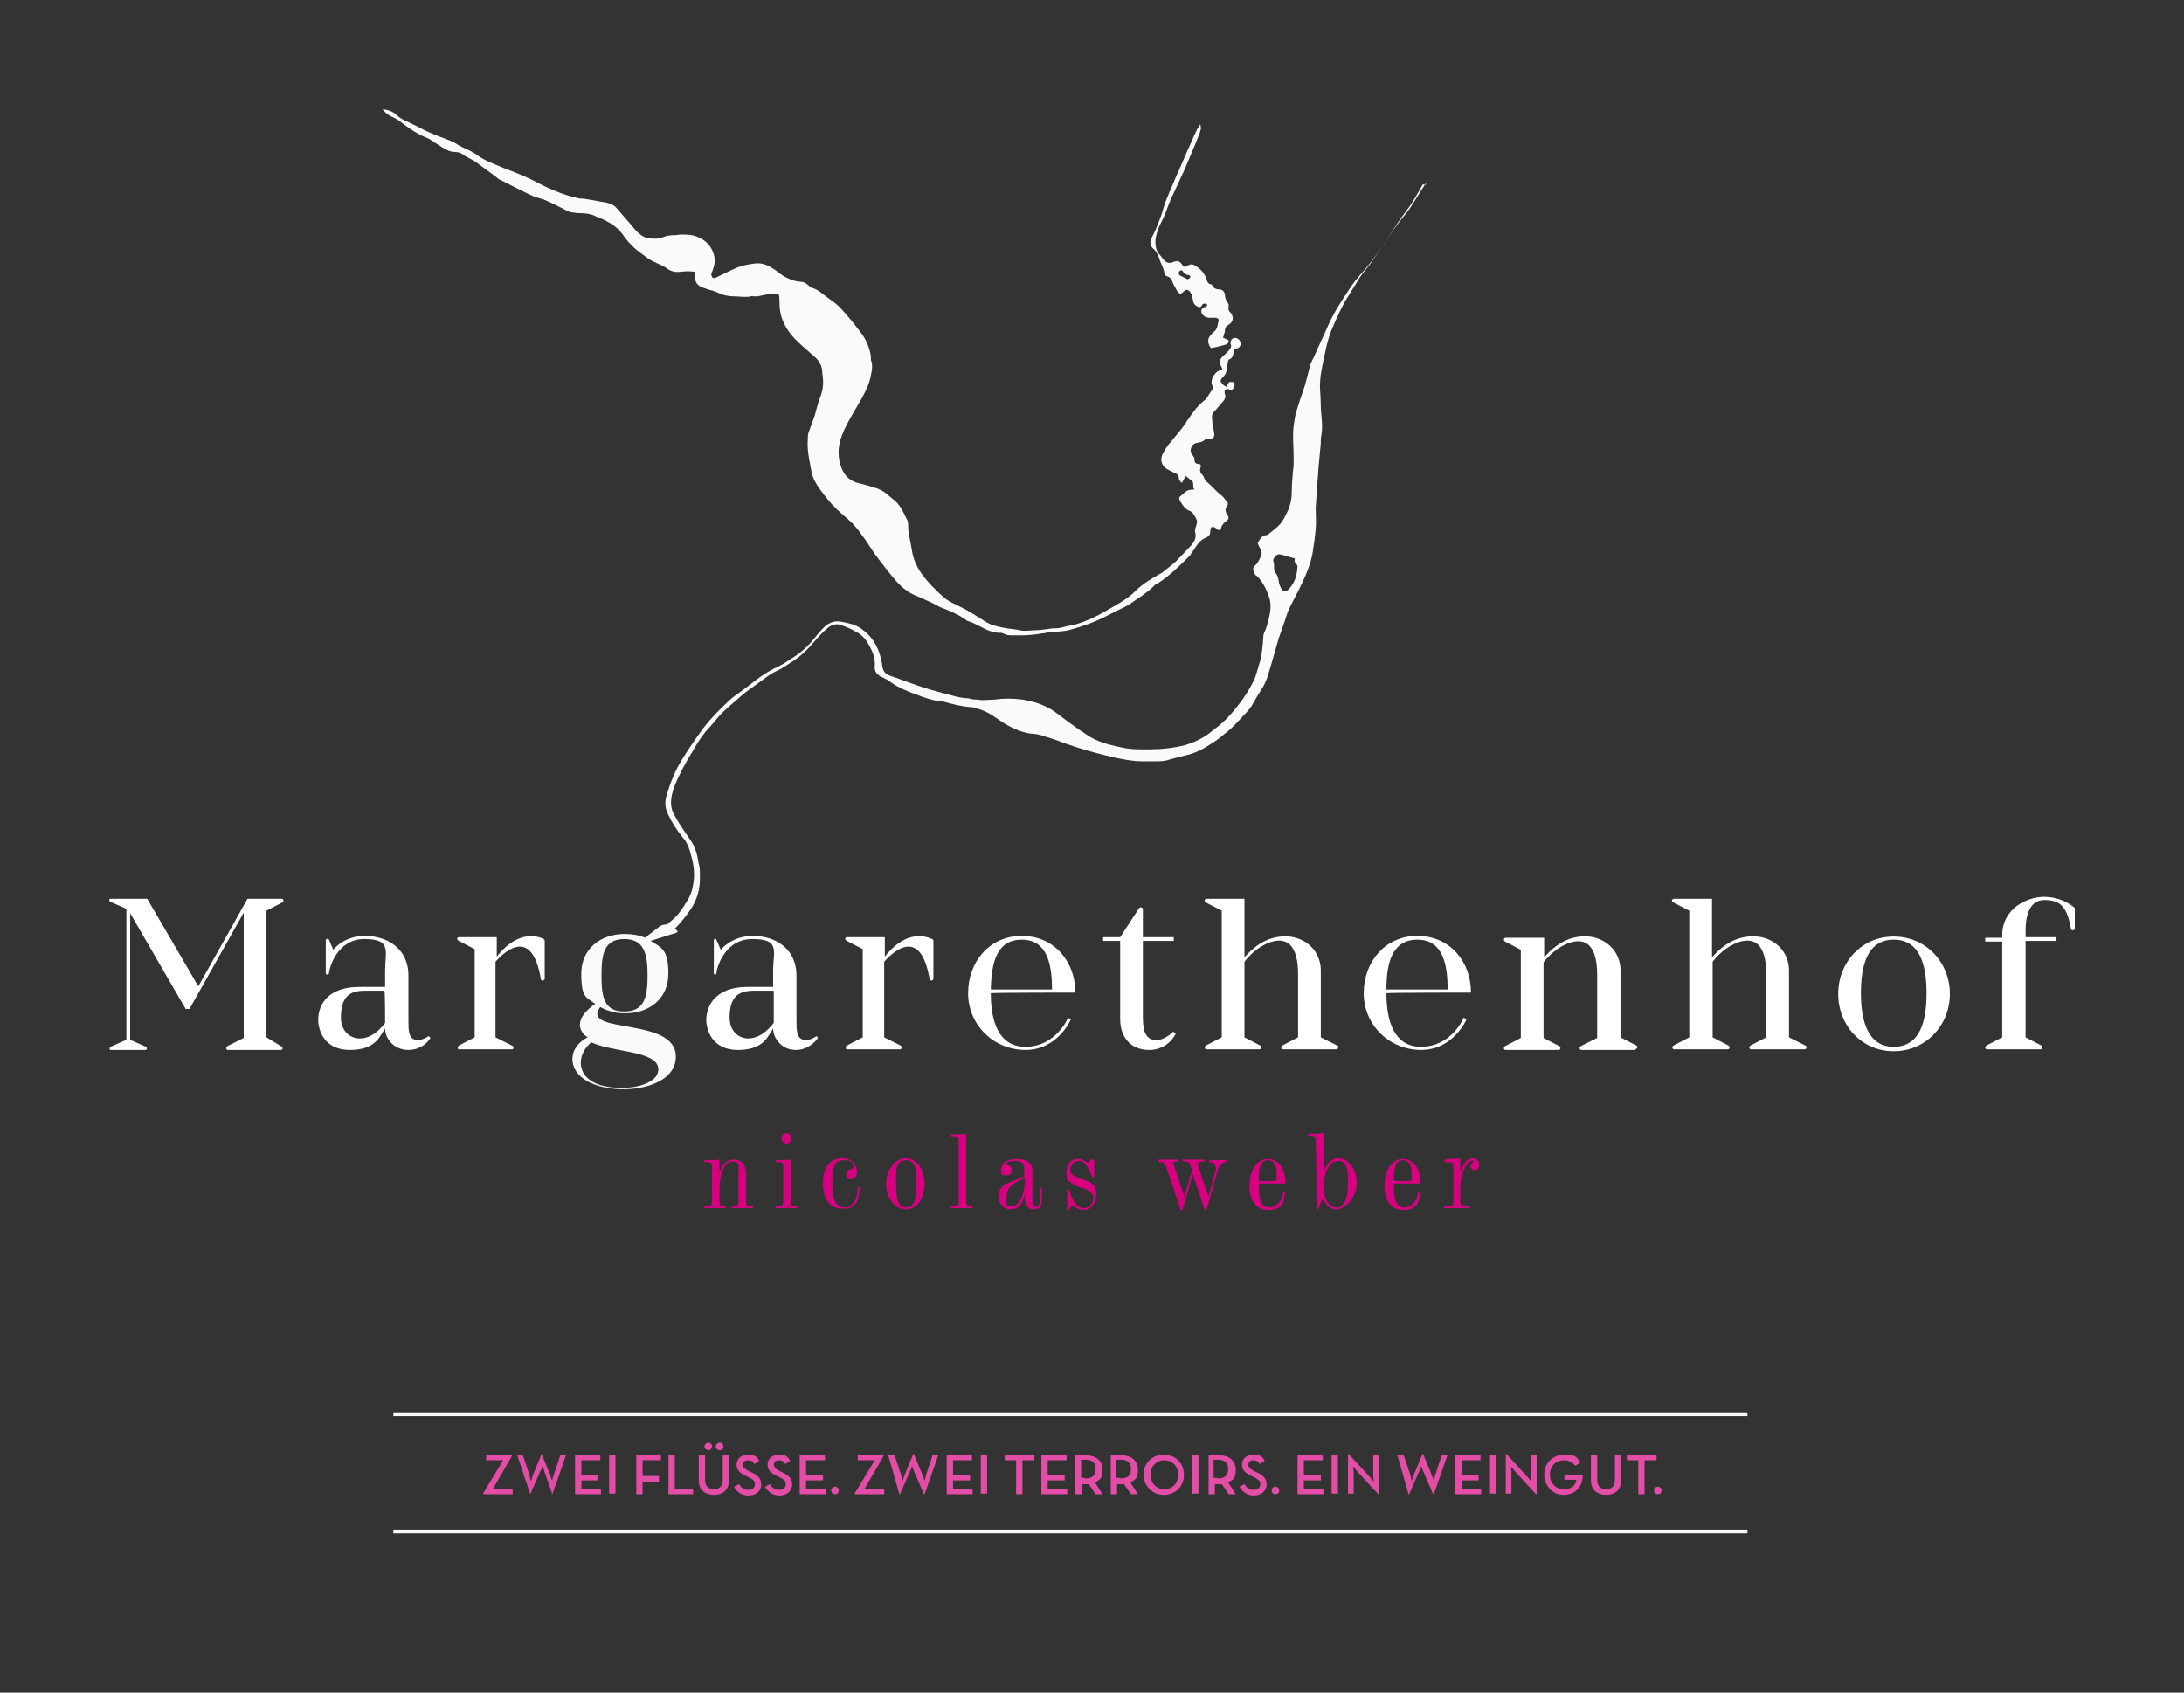 <?xml version="1.0" encoding="UTF-8"?>
<svg id="Ebene_1" data-name="Ebene 1" xmlns="http://www.w3.org/2000/svg" xmlns:xlink="http://www.w3.org/1999/xlink" viewBox="0 0 2000 1550.06">
  <rect x="0" y="0" width="2000" height="1550.06" fill="#333333" stroke="none"/>
  <defs>
    <style>
      .cls-1 {
        fill: none;
      }

      .cls-2 {
        fill: #e34da6;
      }

      .cls-3 {
        clip-path: url(#clippath-1);
      }

      .cls-4 {
        clip-path: url(#clippath-3);
      }

      .cls-5 {
        clip-path: url(#clippath-4);
      }

      .cls-6 {
        clip-path: url(#clippath-2);
      }

      .cls-7 {
        clip-path: url(#clippath-7);
      }

      .cls-8 {
        clip-path: url(#clippath-6);
      }

      .cls-9 {
        clip-path: url(#clippath-8);
      }

      .cls-10 {
        clip-path: url(#clippath-5);
      }

      .cls-11 {
        fill: #fff;
      }

      .cls-12 {
        fill: #fafafa;
      }

      .cls-13 {
        clip-path: url(#clippath);
      }

      .cls-14 {
        fill: #d60080;
      }
    </style>
    <clipPath id="clippath">
      <rect class="cls-1" x="100" y="100" width="1800" height="1297.74"/>
    </clipPath>
    <clipPath id="clippath-1">
      <rect class="cls-1" x="81" y="106.44" width="1800" height="1297.74"/>
    </clipPath>
    <clipPath id="clippath-2">
      <rect class="cls-1" x="81" y="106.44" width="1800" height="1297.74"/>
    </clipPath>
    <clipPath id="clippath-3">
      <rect class="cls-1" x="81" y="106.44" width="1800" height="1297.74"/>
    </clipPath>
    <clipPath id="clippath-4">
      <rect class="cls-1" x="81" y="106.44" width="1800" height="1297.74"/>
    </clipPath>
    <clipPath id="clippath-5">
      <rect class="cls-1" x="81" y="106.44" width="1800" height="1297.74"/>
    </clipPath>
    <clipPath id="clippath-6">
      <rect class="cls-1" x="81" y="106.44" width="1800" height="1297.74"/>
    </clipPath>
    <clipPath id="clippath-7">
      <rect class="cls-1" x="81" y="106.44" width="1800" height="1297.74"/>
    </clipPath>
    <clipPath id="clippath-8">
      <rect class="cls-1" x="81" y="106.44" width="1800" height="1297.74"/>
    </clipPath>
  </defs>
  <g class="cls-13">
    <path class="cls-14" d="M1322.77,1062.48v1.73h4.05c2.89,0,4.04.58,4.04,4.62v31.16c0,4.04-1.16,4.62-4.04,4.62h-4.62v1.73h23.69v-1.73h-4.62c-2.89,0-4.04-.58-4.04-4.62v-11.54c0-12.12,5.2-25.39,10.98-25.39h1.16c0,1.73-2.89,2.31-2.89,4.61s1.73,4.04,4.04,4.04,4.05-2.31,4.05-5.19-2.31-5.77-5.78-5.77c-6.36,0-9.24,6.35-11.56,13.28v-13.28c-3.47.58-8.67.58-11.56.58l-2.89,1.15ZM1276.55,1082.1v-2.88c0-9.23,1.16-16.74,8.09-16.74s8.09,6.93,8.09,13.28,0,5.77-3.47,5.77h-12.71v.58ZM1298.51,1091.33c0,8.08-6.36,14.43-12.14,14.43-8.66,0-9.82-9.23-9.82-17.89v-4.04h24.27c0-18.46-10.4-22.5-16.18-22.5-9.24,0-16.76,9.23-16.76,24.23s6.36,22.5,17.33,22.5,15.02-5.77,15.02-16.73h-1.73ZM1206.06,1107.49h1.16c1.16-3.46,2.31-6.93,4.05-9.81,2.31,4.61,5.78,9.81,12.71,9.81s18.49-9.81,18.49-24.23-9.24-22.51-16.76-22.51-11.56,6.93-13.29,11.54v-34.62c-2.31,0-6.36.58-8.67.58h-5.78v1.73h2.89c2.89,0,4.04,1.16,4.04,5.19l1.16,62.32ZM1225.7,1063.06c2.31,0,4.62,1.15,5.2,2.31,3.47,3.46,3.47,9.23,3.47,15,0,11.54-.58,18.46-4.62,22.51-4.05,4.04-3.47,2.88-5.78,2.88-6.36,0-11.56-6.34-11.56-19.04,0-16.73,6.93-23.66,13.29-23.66M1152.9,1082.1v-2.88c0-9.23,1.16-16.74,8.09-16.74s8.09,6.93,8.09,13.28,0,5.77-3.47,5.77h-12.71v.58ZM1174.86,1091.33c0,8.08-6.35,14.43-12.14,14.43-8.66,0-9.82-9.23-9.82-17.89v-4.04h24.27c0-18.46-10.4-22.5-16.18-22.5-9.24,0-16.76,9.23-16.76,24.23s6.36,22.5,17.33,22.5,15.03-5.77,15.03-16.73h-1.74ZM1060.45,1064.21h2.31c2.89,0,3.47.58,5.2,4.62l13.29,39.23h1.74l9.24-32.89,10.98,32.89h1.73l9.24-32.89c1.74-6.34,4.05-10.96,9.24-10.96v-1.73h-16.18v1.73c4.62,0,6.36,3.46,6.36,6.35s0,1.73-.58,2.31l-6.35,23.08-9.24-27.7c0-.58-.58-1.16-.58-1.73,0-2.31,1.74-2.89,4.05-2.89h2.31v-1.73h-20.23v1.73h1.73c2.89,0,4.05.58,5.2,3.46l1.73,4.61-6.93,24.24-9.82-28.85c0-.58-.58-1.16-.58-1.73,0-1.73,1.16-1.73,3.47-1.73h1.74v-1.73h-18.49v2.31h-.58ZM999.21,1061.33c-.58,1.15-1.74,3.46-2.89,3.46-1.73,0-4.04-3.46-9.24-3.46s-10.4,2.88-10.4,12.11.58,6.93,3.47,9.23c5.2,5.19,13.87,4.62,18.49,9.24,4.62,4.61,2.31,3.46,2.31,5.77,0,5.19-4.04,8.65-8.09,8.65-6.93,0-10.98-6.92-13.87-17.31h-1.73v19.62h1.73c0-1.16,1.16-4.04,3.47-4.04s4.05,3.46,9.82,3.46,11.56-5.19,11.56-13.27-1.16-8.08-3.47-10.39c-4.62-4.61-13.29-4.04-17.91-8.65-4.62-4.62-2.31-2.31-2.31-5.19s2.89-7.5,7.51-7.5c7.51,0,10.98,10.96,12.71,15h1.73v-16.16h-2.89v-.58ZM938.54,1078.64c.58,11.54-4.05,25.97-11.56,25.97s-5.2-2.31-5.2-8.66c0-9.23,6.93-12.69,16.76-17.31M938.54,1076.91c-8.09,4.62-16.18,5.19-20.8,9.81-2.31,2.88-3.47,5.77-3.47,8.65,0,5.77,4.04,12.12,10.98,12.12s10.4-2.88,13.29-13.85c-.58,9.23,2.31,13.85,8.09,13.85s7.51-2.88,7.51-9.23v-10.39h-1.74v10.39c0,2.89-1.16,6.93-3.47,6.93s-3.47-2.89-3.47-5.19v-27.7c0-8.66-7.51-10.96-13.87-10.96-10.4,0-15.02,4.61-15.02,9.81s1.16,5.19,5.2,5.19,4.62-2.31,4.62-5.19c0-5.19-5.2-3.46-5.2-5.19s4.62-2.88,8.09-2.88c6.35,0,8.66,2.88,8.66,7.5v6.34h.58ZM870.35,1104.61v1.73h20.22v-1.73h-1.73c-2.89,0-4.05-1.16-4.05-4.62v-61.74c-4.62.58-9.24.58-13.87.58v1.73h2.89c2.89,0,4.05.58,4.05,4.62v54.82c0,4.04-1.16,4.62-4.05,4.62h-3.47ZM829.91,1062.48c2.31,0,4.62,1.16,5.78,2.31,2.89,2.88,3.47,8.08,3.47,19.61s-1.16,21.35-9.24,21.35-9.24-9.23-9.24-20.77c-.58-15,0-22.51,9.24-22.51M829.33,1060.75c-9.24,0-17.91,10.39-17.91,23.08s7.51,23.66,17.91,23.66,17.33-9.81,17.33-23.08c.58-12.69-6.93-23.66-17.33-23.66M785.42,1087.87c0,10.96-5.2,17.89-11.56,17.89s-11.56-3.46-11.56-21.35,2.31-21.93,10.98-21.93,8.09,3.46,8.09,6.35-6.36,1.16-6.36,6.34,2.31,4.62,4.62,4.62,5.2-2.31,5.2-6.93-3.47-12.12-13.29-12.12-17.91,5.77-17.91,23.08,8.66,23.08,18.49,23.08,14.44-4.04,15.02-19.62h-1.74v.58ZM720.12,1037.67c-2.89,0-4.62,2.31-4.62,4.61s2.31,5.19,4.62,5.19,4.63-2.31,4.63-5.19-2.32-4.61-4.63-4.61M724.17,1061.91c-4.05.58-9.24.58-13.87.58v1.73h2.89c2.89,0,4.05.58,4.05,4.62v31.16c0,4.04-1.16,4.62-4.05,4.62h-2.89v1.73h20.23v-1.73h-2.31c-2.89,0-4.05-.58-4.05-4.62v-38.08ZM651.95,1099.99c0,4.04-1.16,4.62-4.05,4.62h-3.47v1.73h20.23v-1.73h-1.73c-2.89,0-4.05-.58-4.05-4.62v-10.96c0-12.12,4.05-25.39,11.56-25.39s5.78,4.62,5.78,10.39v25.96c0,4.04-1.16,4.62-4.04,4.62h-2.31v1.73h19.64v-1.73h-2.31c-2.89,0-4.05-.58-4.05-4.62v-25.96c0-6.93-4.04-12.12-10.98-12.12s-10.4,4.62-13.29,12.12v-12.12c-4.04.58-7.51.58-10.98.58h-3.47v1.73h3.47c2.89,0,4.05.58,4.05,4.62v31.16Z"/>
    <path class="cls-11" d="M244.02,949.96v-115.98l14.44-7.5c1.74,0,1.16-3.46,0-3.46h-31.78l-45.07,80.21-46.8-80.21h-33.52c-1.73,0-1.73,2.31,0,2.88l14.45,6.35v120.02l-14.45,6.34c-1.16.58-1.16,2.89,0,2.89h31.78c1.74,0,1.74-2.31.58-2.89l-14.45-6.34v-115.98l50.84,87.71h3.47l49.69-88.28v114.83l-15.02,7.5c-1.74,1.16-1.16,3.46.58,3.46h48.53c1.74,0,2.31-2.31,0-3.46l-13.29-8.08ZM352.65,936.69c-17.34,23.66-40.45,15.01-40.45-4.61s8.09-24.81,21.96-24.81h17.91c.58,0,.58,29.43.58,29.43M392.51,948.81s-6.35,4.62-11.56,3.46c-6.93-1.16-6.93-8.66-6.93-17.89v-40.97c0-25.39-20.22-36.35-39.87-36.35s-28.89,12.69-28.89,12.69l-4.04-9.24c0-1.15-2.89-1.15-2.89.58v30c0,1.73,2.31,1.73,2.89.58,0-4.04,6.93-31.74,32.36-31.74s19.07,10.96,19.07,29.43v14.43h-23.12c-33.51,0-38.13,20.78-38.13,30.01s5.2,27.7,28.89,27.7,27.16-12.12,32.36-19.62c0,8.66,7.51,19.62,21.38,19.62s20.23-10.96,20.23-10.96l-1.74-1.73ZM498.25,859.95c-17.91-8.08-33.52,3.46-43.34,16.16v-17.89h-34.67c-1.74,0-2.32,2.31,0,3.46l14.44,7.5v80.79l-14.44,7.5c-1.74,1.15-1.16,3.46,0,3.46h48.53c1.73,0,2.31-2.31,0-3.46l-15.02-7.5v-69.24c8.66-9.81,33.51-32.31,41.6,16.16,0,1.73,3.47,1.15,3.47-.58v-33.47c0-1.73,0-2.31-1.16-2.89h.58ZM708.57,936.69c-17.91,23.66-40.44,15.01-40.44-4.61s8.09-24.81,22.53-24.81h17.91v29.43ZM747.86,948.81s-6.35,4.62-11.56,3.46c-6.93-1.16-6.93-8.66-6.93-17.89v-40.97c0-25.39-20.23-36.35-39.87-36.35s-29.46,12.69-29.46,12.69l-4.05-9.24c0-1.15-2.31-1.15-2.31.58v30c0,1.73,2.31,1.73,2.31.58,0-4.04,6.93-31.74,32.94-31.74s19.06,10.96,19.06,29.43v14.43h-23.11c-32.93,0-38.13,20.78-38.13,30.01s5.2,27.7,28.89,27.7,27.16-12.12,32.36-19.62c0,8.66,7.51,19.62,20.81,19.62s20.22-10.96,20.22-10.96l-1.16-1.73ZM853.6,859.95c-17.91-8.08-33.51,3.46-43.33,16.16v-17.89h-34.67c-1.73,0-2.31,2.31,0,3.46l14.45,7.5v80.79l-14.45,7.5c-1.73,1.15-1.16,3.46,0,3.46h48.54c1.73,0,2.31-2.31.58-3.46l-15.02-7.5v-69.24c8.67-9.81,33.51-32.31,41.6,16.16.58,1.73,3.47,1.15,3.47-.58v-33.47c0-1.73,0-2.31-1.16-2.89M935.65,860.52c23.11,0,27.73,21.93,27.73,45.59h-56.05c.58-24.24,5.2-45.59,28.31-45.59M939.11,958.62c-24.85,0-31.78-23.66-31.78-49.05,0-.58,77.43-.58,77.43-.58,0-28.85-19.64-51.93-49.11-51.93s-49.11,23.66-49.11,52.5,23.11,51.93,52.58,51.93,41.6-27.7,41.6-28.27l-2.89-1.16c.58,0-10.98,26.54-38.71,26.54M1074.32,944.77s-8.67,9.23-17.91,7.5c-9.24-1.73-9.82-12.12-9.82-22.5v-68.09h28.31v-3.46h-28.31v-25.39c0-2.31-2.89-2.31-3.47-1.15l-17.33,26.54h-15.6v3.46h15.6v71.56c0,16.15,9.24,28.27,26.58,28.27s24.27-14.43,24.27-15l-2.31-1.73ZM1224.55,957.47l-15.02-7.5v-61.17c0-23.08-23.11-38.08-48.53-28.28-9.82,4.04-16.76,10.97-21.38,16.16v-53.66h-34.67c-2.31,0-2.31,2.88-.58,3.46l14.45,7.5v115.98l-14.45,7.5c-1.73,1.15-1.16,3.46.58,3.46h48.53c1.73,0,2.31-2.31.58-3.46l-14.44-7.5v-69.24c4.04-5.19,12.13-13.85,23.69-17.89,23.11-7.5,25.42,16.16,25.42,30v57.13l-14.45,7.5c-1.73,1.15-1.16,3.46.58,3.46h48.53c2.31,0,2.89-2.89,1.16-3.46M1297.93,860.52c23.11,0,27.73,21.93,27.73,45.59h-56.05c0-24.24,5.2-45.59,28.31-45.59M1301.4,958.62c-24.85,0-31.78-23.66-31.78-49.05,0-.58,77.43-.58,77.43-.58,0-28.85-19.64-51.93-49.11-51.93s-49.11,23.66-49.11,52.5,23.11,51.93,52.58,51.93,41.6-27.7,41.6-28.27l-2.89-1.16c.58,0-10.98,26.54-38.71,26.54M1498.43,957.47l-14.45-7.5v-61.17c0-23.08-23.11-38.08-48.53-28.28-9.82,4.04-16.76,10.97-21.38,16.16v-17.88h-35.25c-1.73,0-2.31,2.31-.58,3.46l14.45,7.51v80.78l-14.45,7.5c-1.74,1.16-1.16,3.46.58,3.46h48.54c1.73,0,2.31-2.31.58-3.46l-14.44-7.5v-69.24c4.04-5.19,12.13-13.85,23.69-17.89,23.12-7.5,25.43,16.16,25.43,30.01v57.12l-15.03,7.5c-1.73,1.16-1.16,3.46.58,3.46h48.53c2.89-1.16,3.47-3.46,1.74-4.04M1653.28,957.47l-15.02-7.5v-61.17c0-23.08-23.11-38.08-49.11-28.28-9.82,4.04-16.76,10.97-21.38,16.16v-53.66h-34.67c-2.31,0-2.89,2.88-.58,3.46l14.44,7.5v115.98l-14.44,7.5c-1.74,1.15-1.16,3.46.58,3.46h49.11c1.73,0,2.31-2.31.58-3.46l-14.44-7.5v-69.24c4.04-5.19,12.13-13.85,23.69-17.89,23.12-7.5,25.43,16.16,25.43,30v57.13l-14.45,7.5c-1.74,1.15-1.16,3.46.58,3.46h49.11c1.74,0,2.31-2.89.58-3.46M1734.17,958.62c-23.69,0-30.04-23.66-30.04-49.05s5.78-49.05,30.04-49.05,30.05,23.66,30.05,49.05-5.78,49.05-30.05,49.05M1734.17,857.64c-29.46,0-50.84,23.66-50.84,52.51s21.38,52.51,50.84,52.51,51.43-23.66,51.43-52.51-21.96-52.51-51.43-52.51M1898.84,830.52c-2.89-2.31-12.14-9.23-27.16-9.23s-38.13,10.39-38.13,35.2v2.31h-15.6v3.46h15.6v87.71l-14.45,7.5c-1.73,1.15-1.16,3.46.58,3.46h49.11c1.73,0,2.31-2.31.58-3.46l-14.44-7.5v-88.29h28.31v-3.46h-28.31v-5.77c0-9.81,1.73-28.27,17.33-28.27s20.8,7.5,24.27,26.54c0,.58.58,1.16,1.73,1.16s1.74-.58,1.74-1.73v-17.31c0-1.15,0-1.73-1.16-2.31"/>
    <path class="cls-12" d="M1085.88,435.25c-1.16,2.89-2.31,4.62-3.47,6.93-1.74-1.16-2.89-2.89-2.89-4.62s-1.16-3.46-2.89-4.04c-2.89-1.16-5.78-2.89-8.09-4.04-4.62-2.89-6.36-8.08-4.05-13.28,1.74-3.46,3.47-6.34,5.78-9.23,4.62-5.77,9.82-11.54,14.45-17.88.58,0,1.16-1.73,1.74-2.89,1.16-1.73,2.89-4.04,4.04-5.77,2.31-2.89,4.05-5.77,6.36-8.08,1.16-1.15,2.31-2.31,3.47-3.46,1.16-1.15,2.89-2.31,4.04-3.46,2.31-2.89,3.47-5.77,5.78-8.66.58-1.16.58-2.31,0-4.04-1.16-1.73-.58-4.04,0-6.35,1.74-4.04,4.62-6.93,9.24-8.08-.58-1.16-.58-2.31-1.16-2.89-1.73-3.46-1.73-5.77,1.16-8.66,2.31-2.31,4.62-4.04,6.36-6.34,1.16-1.73,2.31-2.89,1.16-5.19-.58-2.89,1.16-5.77,4.04-5.77s4.62,2.31,5.2,4.61c0,2.89-1.16,4.62-4.05,5.19-1.73,0-1.73,1.16-2.31,2.89-.58,2.31-.58,5.77-4.04,6.93-.58,0-1.16,1.15-1.16,1.73-.58,2.88-.58,5.19-1.16,8.08-.58,2.31-1.16,4.04-2.89,5.77-4.04,4.04-3.47,4.62.58,8.66.58,0,1.16,0,1.73,1.16.58-1.16,1.16-1.73,1.74-2.89.58-2.31,2.31-1.73,4.04-1.73s2.31,1.73,1.74,3.46c-.58,3.46-2.89,4.61-5.78,2.88h-1.16c-2.31,1.16-2.31,2.89-1.74,4.62,1.16,2.89,0,4.62-1.73,6.93-2.89,2.88-5.2,6.34-8.09,9.23-2.89,2.89-1.74,5.77-1.74,8.66s1.16,6.93,1.74,10.38c.58,4.62-.58,5.77-5.2,6.35h-2.89c-2.31,2.31-5.2,2.88-8.67,3.46-4.04,1.15-6.35,6.93-3.47,10.38,1.16,1.73,2.31,2.89,2.31,5.19s.58,2.89,2.89,3.46c2.89,0,3.47,1.16,2.31,4.04-.58,2.31,0,4.04,1.73,5.77,1.16,1.15,1.74,2.88,2.31,4.04.58,1.16,1.16,2.31,2.31,2.88,4.05,3.46,7.51,7.51,11.56,10.97,2.89,1.73,4.62,4.61,6.93,7.5.58,0,.58,2.31,0,2.88-2.31,2.89-2.31,5.19,0,8.66,1.74,2.31,1.16,4.04-1.16,5.77s-4.04,3.46-4.62,6.35c-.58,1.73-1.73,2.31-3.47,1.15q-.58,0-1.16-1.15c-3.47-2.31-5.2-1.16-5.2,2.31s-1.16,5.19-4.05,6.34c-5.78,2.31-8.66,7.51-12.13,12.69-1.16,1.16-1.74,2.89-2.89,4.04-9.24,9.23-18.49,18.46-29.47,25.39h-1.16c-5.2,5.77-11.56,10.38-17.91,14.43-4.62,3.46-9.24,6.34-14.45,8.65-8.09,4.04-15.6,8.08-23.69,11.54-8.09,3.46-16.18,5.77-24.27,8.08-5.2,1.16-10.98,1.16-16.18,1.73-2.89,0-5.2,1.16-8.09,1.16-6.35,1.15-12.71,1.73-19.07,1.73h-9.82c-2.89,0-5.2-1.16-8.09-2.31h-1.74c-10.4,0-17.91-6.92-27.73-10.38-1.73,0-3.47-1.73-5.2-2.89-6.93-4.61-14.45-7.5-21.96-10.39-2.31-1.15-4.04-2.31-6.35-3.46-4.05-1.73-8.67-4.04-12.71-5.77-8.09-2.88-14.45-7.5-20.22-13.85-6.93-8.08-13.29-16.16-19.64-24.81-4.62-6.34-8.09-12.69-12.71-18.46-4.62-6.93-10.4-12.69-16.76-17.89-7.51-6.35-13.87-13.27-19.64-21.35-4.04-5.19-7.51-10.96-9.24-17.31,0-2.31-1.16-4.62-1.16-6.93-1.73-8.08-2.89-15.58-2.31-23.66,0-2.31,0-5.19,1.16-7.5,1.74-4.62,3.47-9.81,5.2-14.43,1.73-5.77,2.89-11.54,5.2-17.31,2.89-6.93,2.89-13.85,1.74-21.35,0-5.19-1.74-9.81-5.78-13.85-3.47-2.89-6.93-6.35-10.4-9.23-8.09-6.93-15.6-14.43-19.64-24.23-2.89-6.35-3.47-12.69-3.47-19.62s-1.16-5.77-5.2-5.77-9.82,1.15-14.45,2.31h-4.04s-1.74-.58-2.31,0c-5.2,1.15-10.4,0-15.6,0s-10.4-1.16-15.02-3.46c-2.31-1.16-4.62-1.73-6.93-2.31-2.31-.58-4.62-1.73-6.93-2.31-4.62-1.73-6.93-5.19-6.93-9.81v-4.62c-4.62-.58-8.67-.58-12.71,0-4.62.58-8.67,0-12.71-2.88-2.89-2.31-6.36-3.46-9.82-5.19-3.47-1.73-5.2-2.31-7.51-4.04-4.05-2.89-8.09-5.77-11.56-8.66-4.62-4.04-8.67-8.66-12.14-13.85-5.78-7.5-13.29-11.54-21.38-15-1.16-.58-2.31-.58-2.89-1.16-4.62-2.31-9.82-2.88-14.45-2.88s-4.62-.58-6.35-.58c-2.89,0-5.78-1.73-8.09-2.89-8.09-4.04-16.18-8.66-25.42-10.96-3.47-1.16-6.94-2.89-10.41-4.62-1.73-.58-2.89-1.73-4.62-2.31-6.35-2.88-12.13-6.34-18.49-9.23-1.73-.58-2.89-2.31-4.62-3.46-5.78-4.04-11.56-8.66-17.33-12.69-4.04-2.88-9.24-4.61-12.71-7.5-1.73-1.16-4.04-1.73-6.35-1.73-5.78,0-10.41-3.46-15.03-6.34-4.04-2.31-6.93-5.19-11.56-6.93-8.66-3.46-16.75-9.23-24.27-15.01-1.16-1.15-2.89-1.73-4.62-2.88-4.04-1.73-7.51-3.46-10.98-8.08,5.2.58,9.82,2.31,12.71,5.19,4.62,4.62,10.98,6.35,16.18,9.23,4.04,1.73,7.51,4.04,11.56,5.77,5.2,2.31,10.4,4.61,15.6,6.34,4.05,1.73,8.09,2.89,11.56,5.19,5.78,4.04,13.29,5.77,19.07,10.39,6.93,5.19,15.6,8.08,23.69,11.54,7.51,2.89,15.02,5.77,22.53,9.23,5.2,2.31,10.41,5.19,15.03,7.5,9.82,4.62,19.64,8.66,30.62,10.96,1.74.58,4.05.58,5.78.58,6.36,1.15,12.71,2.31,19.64,3.46,3.47.58,6.93,1.73,9.82,4.62,5.2,5.77,9.82,11.54,15.02,17.31,2.31,2.88,4.62,5.77,8.09,8.08,2.31,1.73,5.2,2.89,7.51,2.89,4.04.58,8.66.58,12.71-1.16,2.89-1.16,6.35-1.73,9.82-1.73s4.62-.58,6.36-.58c5.78,0,10.98,0,16.75,2.88,5.2,2.31,9.25,6.35,11.56,10.96,2.89,5.77,3.47,11.54,1.16,17.31,0,1.15-1.16,2.88-1.74,4.61,0,3.46,1.74,5.19,4.62,3.46,6.36-2.88,12.71-6.34,19.64-9.23,4.62-1.73,10.4-2.88,15.6-3.46,8.09-1.15,14.44,2.89,20.8,7.5,6.36,5.19,13.29,8.66,21.38,9.23,2.31,0,4.62,1.16,6.35,2.89,1.16.58,1.74,1.73,2.89,2.31,6.93,1.73,11.56,6.93,16.75,10.39,4.05,2.89,8.09,5.77,11.56,9.81,5.78,6.35,10.98,12.69,16.18,19.62,5.78,6.93,9.25,15.01,10.41,23.66v2.89c1.73,4.61,1.16,9.23,0,13.85-1.16,7.5-4.62,14.42-8.09,20.77-6.36,11.54-13.87,22.5-18.49,34.62-4.04,10.39-4.04,20.77,0,30.58,2.89,6.93,8.09,11.54,16.18,13.27,5.2,1.16,10.98,2.89,16.18,4.62,2.89,1.15,5.2,2.31,7.51,4.04,2.31,1.73,4.62,4.04,6.93,5.77,6.36,4.62,9.24,11.54,12.71,18.46,1.16,1.73,1.16,4.04,1.16,5.77,0,7.51,2.31,15.01,3.47,22.51,1.74,12.69,8.67,22.5,17.33,31.73,5.2,5.19,10.4,10.96,16.76,15.01l13.87,6.92c6.36,3.46,12.71,7.5,19.07,11.54,5.2,3.46,10.98,4.61,16.75,5.77,5.2,1.15,9.82,1.15,15.02,2.31,4.63,1.16,9.82,0,14.45,0s10.4-1.16,15.6-1.73c3.47,0,6.35,0,9.82-1.15,4.05-1.16,8.67-1.73,12.71-2.89,9.24-2.89,17.91-6.93,26.58-12.12,5.78-3.46,11.56-6.34,17.33-10.38,3.47-2.31,6.35-4.62,9.24-7.51,6.93-6.92,15.02-11.54,23.11-16.15,1.16,0,2.31-1.73,3.47-2.31,3.47-2.88,6.35-5.19,9.82-8.08,1.74-1.16,2.89-3.46,4.62-4.62,3.47-3.46,6.94-7.5,10.41-10.96,2.89-3.46,4.62-6.93,3.47-11.54-.58-1.73,0-3.46.58-5.19.58-2.31,1.74-4.62.58-6.93-1.74-3.46-3.47-6.93-6.93-8.08-4.05-1.73-5.78-5.19-8.09-8.66-1.16-2.31-1.16-3.46.58-4.62,2.89-2.31,5.2-5.77,9.82-5.77s1.73-1.15,1.73-1.73c0-1.73,0-4.04-.58-5.77-5.2-4.04-6.36-5.19-8.09-6.34l1.73.58Z"/>
    <path class="cls-12" d="M1180.06,539.7c-2.89,2.89-5.2,2.31-6.93-1.16-.58-1.15-1.16-2.31-1.73-4.04-.58-4.04-1.16-7.5-4.05-10.96-.58-1.16-.58-2.31-.58-3.46,0-1.73,0-4.04-.58-5.77-.58-1.73,0-2.89,1.16-4.04,2.31-2.89,2.89-2.89,6.36-2.31,4.04,1.16,7.51,2.31,12.13,3.46-.58,1.73-.58,4.04,1.74,5.77.58,0,.58,1.15.58,2.31-.58,8.08-2.89,15-8.09,20.2M571.63,926.31c-18.49,0-20.81-13.28-20.81-32.89s2.31-33.47,20.81-33.47,21.38,13.85,21.38,33.47-2.89,32.89-21.38,32.89M602.83,978.24c1.16,12.69-19.07,19.04-36.98,17.89-39.87-1.16-39.87-29.43-24.27-41.55,19.64,9.23,59.51,7.5,61.25,23.66M1304.86,169.24c-1.16,1.73-2.31,3.46-3.47,5.19-4.62,7.5-9.24,15.58-15.02,22.5-5.2,6.35-9.82,12.69-14.45,19.62-6.35,9.81-13.29,19.62-20.8,28.85-4.62,5.19-9.24,10.39-13.29,16.16-8.09,12.11-16.76,24.81-22.54,38.66-3.47,8.08-7.51,16.16-10.98,24.23-1.16,2.89-2.89,5.77-4.04,8.66-.58,1.73-1.16,4.04-1.74,6.35-1.16,4.61-2.31,8.65-3.47,13.27-2.89,8.66-5.78,16.73-8.09,24.81-1.16,4.04-1.73,8.65-2.31,12.69-1.16,9.81,0,19.04,0,28.27s0,8.66-.58,12.69c-.58,6.35-1.16,13.28-1.16,19.62s-1.16,11.54-3.47,16.73c-1.16,2.31-2.31,4.62-3.47,6.93-3.47,6.93-9.82,10.96-15.6,15.58h-.58c-4.05,0-6.36,4.04-8.09,7.5.58,1.15,1.16,2.88,2.31,4.61,1.74,2.89,1.74,5.77,0,8.66-1.16,2.31-2.31,5.19-4.62,6.93-2.89,2.88-1.73,4.61-.58,7.5.58,1.16,1.16,1.73,2.31,2.31,5.2,5.19,8.67,12.12,10.98,19.04,1.73,5.19,1.73,10.96.58,16.16-1.16,6.34-2.89,12.11-5.2,17.31-.58,1.16-.58,2.31-.58,2.89-.58,8.65-1.16,17.31-4.05,25.96-1.16,4.04-2.31,8.08-3.47,11.54-5.78,13.28-14.44,24.81-24.27,35.78-5.2,5.77-11.56,10.39-17.33,15-6.93,5.19-14.44,8.66-21.96,10.96-10.98,2.89-22.54,4.04-34.09,4.04s-14.44,0-21.96-1.16c-10.98-2.31-21.96-4.62-31.78-10.39-6.35-4.04-12.13-8.08-18.49-12.69-4.62-3.46-9.24-6.93-13.87-10.38-9.24-6.35-19.06-9.24-29.46-10.97-8.67-1.15-17.34-1.15-25.43,0-5.2,0-10.4,1.16-15.6,0-2.31,0-5.2,0-8.09-1.15-6.93,0-13.87-2.31-20.8-4.04-8.67-2.31-17.34-4.62-25.43-7.51-8.66-2.88-17.33-6.34-26-9.23-4.62-1.73-6.36-4.61-6.93-9.23-1.16-8.65-4.05-17.31-9.24-24.23-2.89-4.04-6.36-6.93-10.4-9.81-5.2-3.46-10.41-4.62-16.18-5.77-6.93-1.73-12.71,0-17.91,5.19-4.05,4.04-7.51,8.66-10.98,12.69-5.78,6.93-12.71,12.12-20.22,16.73-3.47,2.31-6.93,4.62-10.98,6.35-5.78,2.89-12.14,6.34-17.33,10.39-4.62,3.46-9.24,6.92-14.45,10.96-4.62,3.46-9.24,6.34-12.71,9.81-8.66,8.08-16.75,16.16-23.69,25.39-6.36,8.66-12.72,17.89-18.49,27.12-6.93,10.96-11.56,22.5-15.02,34.62-1.73,5.77-1.16,12.12,1.74,17.31,3.47,7.5,8.09,14.43,13.29,20.77,4.62,5.19,6.36,11.54,8.09,18.46,2.89,10.39,2.89,20.2,0,30.58-1.16,4.04-3.47,8.08-5.78,11.54-4.04,6.93-8.66,12.69-15.02,17.31,0,.58-1.16,1.16-2.31,1.73-2.31,0-5.2.58-6.93,2.31l-12.71,9.81c-5.2-2.31-11.56-3.46-18.49-3.46-22.54,0-39.87,13.85-39.87,36.35s4.62,21.35,12.71,27.7c-6.93,4.61-18.49,15-12.13,25.39,1.16,2.31,2.89,3.46,5.2,5.19-6.35,3.46-13.29,9.23-13.87,19.04-1.16,36.93,87.83,38.08,94.18,3.46,8.09-43.28-88.4-23.66-68.76-50.2,6.36,3.46,13.87,5.77,22.54,5.77,23.11,0,39.87-13.85,39.87-36.35s-6.36-23.66-16.18-30.01l23.69-7.5c1.16-.58,1.16-1.73,0-2.31l-1.73-1.16c5.2-5.19,9.82-10.96,13.87-16.73,6.93-9.81,9.82-20.78,9.24-32.89,0-3.46,0-6.93-1.16-10.39-1.16-7.5-2.89-15-7.51-21.35-4.62-6.93-9.82-13.85-13.87-21.35-3.47-5.19-4.62-11.54-3.47-17.89,1.16-7.5,4.62-15.01,8.09-21.93,3.47-6.93,6.93-13.28,10.98-19.62,3.47-6.35,7.51-12.69,12.14-18.46,3.47-4.04,7.51-8.08,10.98-12.69,6.93-8.08,15.6-14.43,23.11-21.35,4.05-3.46,8.67-6.35,13.29-9.81,5.78-4.04,10.98-8.66,17.33-11.54,5.2-2.31,9.82-5.77,14.45-8.66,8.66-5.19,15.6-12.69,21.96-20.2,3.47-4.04,6.93-7.5,10.98-10.96,3.47-2.88,8.09-4.04,12.14-2.31,5.2,1.73,10.4,4.04,15.02,6.93,3.47,1.73,5.78,4.61,8.09,7.5,4.62,7.5,8.67,15,7.51,24.23,0,2.89,1.16,5.19,3.47,6.93,1.16,1.16,2.31,1.73,4.04,2.31,2.31,1.16,4.62,2.31,6.93,4.04,6.93,5.19,15.6,8.65,23.69,11.54,6.93,2.89,14.44,5.19,21.96,6.34h2.31c8.09,2.31,16.76,4.62,25.42,5.19,3.47,0,6.36,1.73,9.24,2.31,6.93,2.31,13.29,6.92,19.07,10.96,8.09,5.19,16.18,9.23,26,10.96,4.62,0,9.82,1.15,14.44,2.88,6.36,1.73,12.14,4.04,18.49,6.35,14.45,5.19,29.47,9.23,44.49,12.69,8.09,1.73,16.76,3.46,24.85,3.46h13.29c4.05,0,8.09,0,12.71-1.73,4.62-1.16,8.67-2.31,13.29-3.46,9.24-1.73,17.91-6.35,25.42-11.54,5.2-2.88,9.24-6.92,13.87-10.38,2.89-2.31,5.2-4.62,7.51-6.93,2.31-2.31,4.62-5.19,7.51-8.08,3.47-3.46,6.93-7.5,9.24-12.11,2.31-4.04,4.62-8.08,6.93-11.54,4.63-6.92,6.36-14.43,8.67-21.93,2.31-8.08,4.62-16.16,6.93-24.23,2.31-6.93,5.2-14.43,7.51-21.93.58-1.73,1.16-3.46,1.73-4.62,4.05-8.65,8.67-16.73,12.71-25.39,4.05-8.65,7.51-17.31,9.24-26.54,1.16-7.5,2.31-15,2.89-22.51.58-6.34,0-12.69,0-19.04.58-8.66,1.16-16.73,1.73-25.39.58-5.19.58-9.81,1.16-15,.58-6.35,1.16-12.69,1.74-18.46,0-2.89,0-5.19.58-8.08,1.74-9.23-.58-18.46-.58-27.7s-1.16-14.43-.58-21.35c.58-9.23,2.89-17.89,4.62-26.55,1.74-9.23,4.62-18.46,8.67-27.12,2.89-6.35,5.78-12.69,9.24-19.04,4.62-7.5,9.24-15,13.87-22.5,3.47-5.19,7.51-9.23,10.98-14.43,5.2-7.5,10.4-15.01,15.6-23.08,5.2-8.08,10.4-16.16,16.18-23.66,5.78-7.5,10.4-16.16,15.02-24.23,2.31,1.73,3.47,0,2.31-.58l-.58,1.16Z"/>
    <path class="cls-12" d="M1087.61,255.8c1.16-.58,2.31-1.16,2.31-1.73.58-1.16-.58-2.31-1.73-2.31-2.31,0-4.05-1.73-5.2-3.46,0-.58-1.16-1.16-1.73-.58-.58,0-1.74,1.16-1.74,1.16,0,1.16,0,2.89,1.16,3.46,2.31,1.16,4.62,2.31,6.93,3.46M1119.39,308.88c2.31,1.16,4.05,1.73,5.78,2.89,0,2.31-1.16,3.46-3.47,4.04-4.05,1.15-8.67,2.31-12.71,2.88-2.31-2.31-3.47-6.92-1.74-9.81,1.16-1.73,2.89-4.04,4.62-5.19,3.47-2.88,2.89-6.34,4.05-9.81.58-1.73-1.16-2.89-2.89-2.89h-4.62c-4.04,0-6.35-1.15-8.09-4.61-.58-2.31,0-3.46,1.74-4.62.58-.58,1.16-.58,1.73-.58,1.16-.58,2.31-1.73,1.16-2.89-.58-.58-2.31,0-3.47,0-1.16,1.73-1.73,3.46-4.04,2.89-2.31-1.16-4.05-2.31-4.62-4.62-.58-1.73-.58-3.46-1.16-5.77-.58-1.16-1.16-2.89-2.31-4.04-1.74-1.73-3.47-1.73-5.2,0-2.89,2.88-4.04,2.88-6.35-.58-1.16-2.31-2.31-4.04-3.47-6.34-1.16-2.89-1.74-5.77-5.78-6.93-1.16,0-2.31-2.31-2.31-2.88-.58-5.19-3.47-8.66-4.62-13.28-1.16-3.46-2.89-6.93-5.78-9.23-2.89-2.88-2.89-6.34-1.16-9.81,1.16-2.31,2.31-4.62,3.47-6.93,2.31-6.34,5.2-12.12,6.93-19.04,2.89-10.39,8.09-20.2,12.13-30.58,4.62-9.81,8.67-20.2,13.29-30.01,1.73-4.04,3.47-8.08,5.2-11.54.58-1.73,1.74-2.89,3.47-5.77.58,2.31.58,2.88.58,4.04-.58,2.31-1.16,4.61-2.31,6.93-4.05,10.38-8.67,20.77-12.71,30.58-3.47,7.5-6.93,15-10.4,22.5-2.89,5.77-5.2,12.12-7.51,18.46-1.73,4.62-4.62,8.66-6.35,13.85-2.31,6.34-3.47,12.69-1.16,19.04.58,1.16,1.16,1.73,1.73,2.89,1.74,2.31,3.47,4.04,5.2,6.34,2.31,2.31,4.62,2.89,7.51,1.73,4.62-1.73,6.36-1.73,9.24,2.89,1.16,1.54,2.51,1.73,4.05.58,2.89-2.31,5.78-1.73,8.09,0,4.62,2.89,8.09,6.93,9.82,12.12.58,2.31,1.16,4.04,4.05,4.61.58,0,1.16.58,1.16,1.16,1.16,2.31,3.47,3.46,6.35,3.46s5.2,2.31,5.2,5.19,1.16,5.19,2.89,7.5l.58,1.15c0,1.73-.58,3.46,0,5.19.58,1.73,2.31,2.31,2.89,4.04,1.73,4.04.58,6.92-2.89,9.23-2.31,1.15-3.47,2.88-3.47,5.19s-.58,2.88-1.16,4.04c1.16,0,0,.58-.58,2.31h-.58Z"/>
  </g>
  <rect class="cls-12" x="360.23" y="1293.39" width="1239.96" height="3.46"/>
  <rect class="cls-12" x="360.23" y="1400.72" width="1239.96" height="3.46"/>
  <g class="cls-3">
    <path class="cls-2" d="M469.43,1332.05h-24.27v5.19h15.6l-18.49,30.58h.58v.58h26.58v-5.19h-17.91s17.91-30.58,17.91-31.16"/>
    <path class="cls-2" d="M496.01,1331.48l-8.09,19.61c-.58,2.31-1.74,5.19-1.74,5.19,0,0-1.16-3.46-1.16-5.19l-6.35-19.04h-5.2l12.14,36.35,9.24-21.35c1.73-1.73,1.73-4.61,1.73-4.61,0,0,1.74,2.88,1.74,4.61l7.51,21.35,12.71-36.35h-5.2l-6.36,19.04c-1.16,2.31-1.16,5.19-1.16,5.19,0,0-1.73-3.46-1.73-5.19l-8.09-19.61ZM473.47,1332.05h-.58.58Z"/>
  </g>
  <path class="cls-2" d="M526.63,1332.05,549.74,1332.05h-23.11v36.35h23.69v-5.19h-17.91v-7.5h15.6v-4.62h-15.6v-13.85h17.33v-5.19Z"/>
  <rect class="cls-2" x="557.83" y="1332.05" width="5.78" height="35.78"/>
  <path class="cls-2" d="M582.68,1332.05,605.21,1332.05h-22.54v36.35h5.78v-11.54h15.02v-5.19h-15.02v-14.43h16.76v-5.19Z"/>
  <path class="cls-2" d="M612.15,1332.05,617.92,1332.05h-5.78v36.35h22.54v-5.19h-16.76v-31.16Z"/>
  <g class="cls-6">
    <path class="cls-2" d="M658.95,1321.09c-1.73,0-3.47,1.73-3.47,3.46s1.16,3.46,3.47,3.46c1.74,0,3.47-1.16,3.47-3.46s-1.73-3.46-3.47-3.46M648.55,1321.09c-1.73,0-3.47,1.73-3.47,3.46s1.74,3.46,3.47,3.46,3.47-1.16,3.47-3.46-1.73-3.46-3.47-3.46M667.61,1332.05h-5.78v23.08c0,5.77-2.89,8.65-8.09,8.65s-8.09-2.88-8.09-8.65v-23.08h-5.78v23.66c0,8.66,5.78,13.27,13.87,13.27s13.87-4.61,13.87-13.27v-23.66Z"/>
    <path class="cls-2" d="M684.95,1332.05c-6.36,0-10.4,4.04-10.4,9.23s3.47,8.08,8.66,10.39l2.32,1.15c3.47,1.73,5.78,2.89,5.78,6.35s-2.31,5.19-6.36,5.19-6.36-2.31-8.09-5.19l-4.62,2.31c1.73,4.04,6.35,8.08,13.29,8.08,6.35,0,11.56-4.04,11.56-9.81s-2.89-8.66-9.24-11.54l-2.31-1.16c-3.47-1.73-5.2-3.46-5.2-5.77s1.73-4.04,4.62-4.04,4.62,1.15,5.78,3.46l4.62-2.89c-2.31-4.04-4.04-5.77-10.4-5.77"/>
    <path class="cls-2" d="M713.26,1332.05c-6.36,0-10.4,4.04-10.4,9.23s3.47,8.08,8.66,10.39l2.32,1.15c3.47,1.73,5.78,2.89,5.78,6.35s-2.31,5.19-6.36,5.19-6.36-2.31-8.09-5.19l-4.62,2.31c2.31,4.04,6.35,8.08,13.29,8.08,6.35,0,11.56-4.04,11.56-9.81s-2.89-8.66-9.24-11.54l-2.31-1.16c-3.47-1.73-5.2-3.46-5.2-5.77s1.73-4.04,4.62-4.04,4.62,1.15,5.78,3.46l4.62-2.89c-2.31-4.04-4.04-5.77-10.4-5.77"/>
  </g>
  <path class="cls-2" d="M732.33,1332.05,755.44,1332.05h-23.11v36.35h23.69v-5.19h-17.91v-7.5h15.6v-4.62h-15.6v-13.85h17.33v-5.19Z"/>
  <g class="cls-4">
    <path class="cls-2" d="M764.69,1361.48c-1.74,0-3.47,1.16-3.47,3.46s1.73,3.46,3.47,3.46,3.47-1.16,3.47-3.46-1.73-3.46-3.47-3.46"/>
    <path class="cls-2" d="M809.75,1332.05h-24.27v5.19h15.6l-18.49,30.58h.58v.58h26.58v-5.19h-17.91s17.91-30.58,17.91-31.16"/>
    <path class="cls-2" d="M836.91,1331.48h-.58l-8.09,19.62c-.58,2.31-1.73,5.19-1.73,5.19,0,0-.58-3.46-1.16-5.19l-6.36-19.04h-5.78l10.4,36.35h.58l9.24-21.35c1.16-1.73,1.73-4.62,1.73-4.62,0,0,1.16,2.89,1.74,4.62l9.24,21.35h.58l12.71-36.35h-5.2l-6.35,19.04c-.58,2.31-1.16,5.19-1.16,5.19,0,0-1.16-3.46-1.74-5.19l-8.09-19.62Z"/>
  </g>
  <path class="cls-2" d="M866.96,1332.05,890.07,1332.05h-23.11v36.35h23.69v-5.19h-17.91v-7.5h15.6v-4.62h-15.6v-13.85h17.33v-5.19Z"/>
  <rect class="cls-2" x="898.16" y="1332.05" width="5.78" height="35.78"/>
  <polygon class="cls-2" points="947.27 1332.05 920.11 1332.05 920.11 1337.25 930.51 1337.25 930.51 1368.41 936.29 1368.41 936.29 1337.25 947.27 1337.25 947.27 1332.05"/>
  <path class="cls-2" d="M953.63,1332.05,976.74,1332.05h-23.11v36.35h23.69v-5.19h-17.91v-7.5h15.6v-4.62h-15.6v-13.85h17.33v-5.19Z"/>
  <g class="cls-5">
    <path class="cls-2" d="M994.08,1332.63h-9.25v35.77h5.78v-9.23h6.36l6.36,9.23h6.35l-6.93-10.96c4.62-2.31,6.93-3.46,6.93-11.54s-5.78-13.27-15.6-13.27M990.03,1353.4v-16.73h3.47c6.93,0,9.82,2.88,9.82,8.66s-2.89,8.65-9.82,8.65v-.58h-3.47Z"/>
    <path class="cls-2" d="M1026.43,1332.63h-9.25v35.77h5.78v-9.23h6.35l6.36,9.23h6.35l-6.93-10.96c4.62-2.31,6.93-3.46,6.93-11.54s-5.78-13.27-15.6-13.27M1022.39,1353.4v-16.73h3.47c6.93,0,9.82,2.88,9.82,8.66s-2.89,8.65-9.82,8.65v-.58h-3.47Z"/>
    <path class="cls-2" d="M1065.72,1332.05c-10.4,0-18.49,7.51-18.49,18.47,0,10.38,8.09,18.46,18.49,18.46s18.49-7.5,18.49-18.46-8.09-18.47-18.49-18.47M1066.3,1363.79c-7.51,0-12.71-5.77-12.71-13.27s5.2-13.28,12.71-13.28,12.71,5.77,12.71,13.28-5.2,13.27-12.71,13.27"/>
  </g>
  <rect class="cls-2" x="1091.72" y="1332.05" width="5.78" height="35.78"/>
  <g class="cls-10">
    <path class="cls-2" d="M1115.99,1332.63h-9.24v35.77h5.78v-9.23h6.36l6.35,9.23h6.36l-6.93-10.96c4.62-2.31,6.93-3.46,6.93-11.54s-5.78-13.27-15.6-13.27M1111.37,1353.4v-16.73h3.47c6.93,0,9.82,2.88,9.82,8.66s-2.89,8.65-9.82,8.65v-.58h-3.47Z"/>
    <path class="cls-2" d="M1147.77,1332.05c-6.36,0-10.4,4.04-10.4,9.23s3.47,8.08,8.66,10.39l2.32,1.15c3.47,1.73,5.78,2.89,5.78,6.35s-2.31,5.19-6.36,5.19-6.36-2.31-8.09-5.19l-4.62,2.31c2.31,4.04,6.35,8.08,13.29,8.08,6.35,0,11.56-4.04,11.56-9.81s-2.89-8.66-9.24-11.54l-2.31-1.16c-3.47-1.73-5.2-3.46-5.2-5.77s1.73-4.04,4.62-4.04,4.62,1.15,5.78,3.46l4.62-2.89c-2.31-4.04-4.04-5.77-10.4-5.77"/>
    <path class="cls-2" d="M1167.99,1361.48c-1.74,0-3.47,1.16-3.47,3.46s1.73,3.46,3.47,3.46,3.47-1.16,3.47-3.46-1.73-3.46-3.47-3.46"/>
  </g>
  <path class="cls-2" d="M1188.22,1332.05,1211.33,1332.05h-23.11v36.35h23.69v-5.19h-17.91v-7.5h15.6v-4.62h-15.6v-13.85h17.33v-5.19Z"/>
  <rect class="cls-2" x="1219.42" y="1332.05" width="5.78" height="35.78"/>
  <g class="cls-8">
    <path class="cls-2" d="M1235.02,1331.48h-.58v36.35h5.2v-19.62c0-2.31-.58-5.19-.58-5.19,0,0,2.31,2.31,3.47,4.04l19.64,21.35h.58v-36.35h-5.2v19.62c0,1.73.58,5.19.58,5.19,0,0-2.31-2.31-3.47-4.04l-19.64-21.35Z"/>
    <path class="cls-2" d="M1303.2,1331.48h-.58l-8.09,19.62c-.58,2.31-1.73,5.19-1.73,5.19,0,0-.58-3.46-1.16-5.19l-6.36-19.04h-5.78l10.4,36.35h.58l9.24-21.35c1.16-1.73,1.73-4.62,1.73-4.62,0,0,1.16,2.89,1.74,4.62l9.24,21.35h.58l12.71-36.35h-5.2l-6.35,19.04c-.58,2.31-1.16,5.19-1.16,5.19,0,0-1.16-3.46-1.74-5.19l-8.09-19.62Z"/>
  </g>
  <path class="cls-2" d="M1332.67,1332.05,1355.78,1332.05h-23.11v36.35h23.69v-5.19h-17.91v-7.5h15.6v-4.62h-15.6v-13.85h17.33v-5.19Z"/>
  <rect class="cls-2" x="1364.44" y="1332.05" width="5.78" height="35.78"/>
  <g class="cls-7">
    <path class="cls-2" d="M1379.47,1331.48h-.58v36.35h5.2v-19.62c0-2.31-.58-5.19-.58-5.19,0,0,2.31,2.31,3.47,4.04l19.64,21.35h.58v-36.35h-5.2v19.62c0,1.73.58,5.19.58,5.19,0,0-2.31-2.31-3.47-4.04l-19.64-21.35Z"/>
    <path class="cls-2" d="M1432.62,1332.05c-10.4,0-18.49,7.5-18.49,18.46,0,10.39,8.09,18.46,17.33,18.46,11.56,0,17.91-7.5,17.91-18.46h-16.76v4.62h10.98c-.58,4.61-4.05,8.66-11.56,8.66s-12.72-5.77-12.72-13.28,5.2-13.27,12.72-13.27c4.62,0,8.09,1.73,10.4,5.19l4.62-2.89c-2.89-5.19-4.05-7.5-14.45-7.5"/>
    <path class="cls-2" d="M1484.63,1332.05h-5.78v23.08c0,5.77-2.89,8.65-8.09,8.65s-8.09-2.88-8.09-8.65v-23.08h-5.78v23.66c0,8.66,5.78,13.27,13.87,13.27s13.87-4.61,13.87-13.27v-23.66Z"/>
  </g>
  <polygon class="cls-2" points="1516.98 1332.05 1489.83 1332.05 1489.83 1337.25 1500.23 1337.25 1500.23 1368.41 1506 1368.41 1506 1337.25 1516.98 1337.25 1516.98 1332.05"/>
  <g class="cls-9">
    <path class="cls-2" d="M1518.14,1361.48c-1.74,0-3.47,1.16-3.47,3.46s1.73,3.46,3.47,3.46,3.47-1.16,3.47-3.46-1.73-3.46-3.47-3.46"/>
  </g>
</svg>